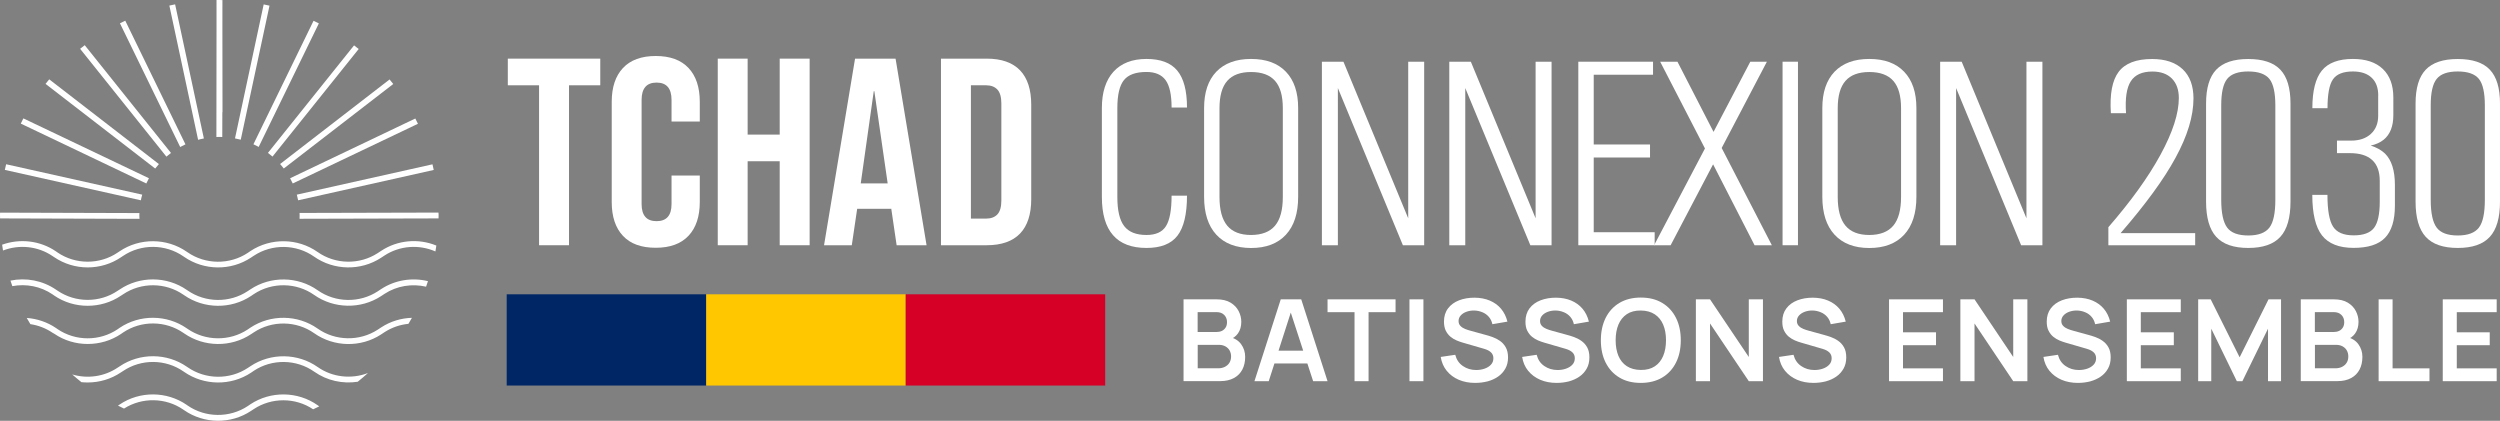 <?xml version="1.0" encoding="UTF-8"?>
<svg xmlns="http://www.w3.org/2000/svg" width="303" height="51" viewBox="0 0 303 51" fill="none">
  <rect x="0" y="0" width="303" height="51" fill="#808080" stroke="none"/>
  <g clip-path="url(#clip0_159_1027)">
    <path d="M52.886 29.761C52.856 29.999 52.818 30.237 52.772 30.475C50.791 29.604 48.445 29.761 46.593 30.974L46.176 31.249C43.724 32.849 40.467 32.789 38.076 31.108C35.905 29.575 32.96 29.537 30.751 31.003L30.424 31.219C27.988 32.842 24.731 32.804 22.325 31.137L22.226 31.07C20.048 29.56 17.102 29.537 14.901 31.026L14.666 31.182C13.459 32.001 12.039 32.41 10.627 32.41C9.2 32.41 7.781 31.993 6.566 31.167L6.376 31.041C4.6 29.828 2.323 29.604 0.364 30.363C0.319 30.125 0.288 29.895 0.258 29.656C2.406 28.882 4.858 29.15 6.786 30.468L6.976 30.602C9.147 32.082 12.077 32.09 14.256 30.616L14.491 30.46C16.935 28.808 20.215 28.83 22.636 30.512L22.735 30.579C24.898 32.075 27.828 32.105 30.022 30.654L30.349 30.43C32.808 28.8 36.087 28.845 38.494 30.542C40.642 32.06 43.572 32.112 45.781 30.676L46.199 30.401C48.203 29.076 50.73 28.875 52.886 29.761Z" fill="white"></path>
    <path d="M51.869 34.077C51.793 34.3 51.717 34.523 51.641 34.747C49.941 34.352 48.104 34.635 46.601 35.617L46.183 35.893C43.731 37.493 40.475 37.433 38.084 35.751C35.913 34.218 32.968 34.181 30.759 35.647L30.432 35.87C27.995 37.493 24.739 37.456 22.333 35.789L22.234 35.722C20.055 34.211 17.11 34.188 14.909 35.677L14.666 35.833C13.459 36.652 12.047 37.061 10.627 37.061C9.2 37.061 7.781 36.652 6.566 35.818L6.376 35.684C4.934 34.695 3.158 34.367 1.495 34.68C1.412 34.464 1.336 34.233 1.268 34.01C3.15 33.623 5.154 33.988 6.786 35.104L6.976 35.23C9.147 36.711 12.077 36.719 14.256 35.245L14.499 35.089C16.943 33.437 20.215 33.459 22.644 35.141L22.742 35.208C24.906 36.704 27.828 36.741 30.03 35.282L30.356 35.067C32.816 33.429 36.095 33.481 38.501 35.178C40.65 36.697 43.58 36.749 45.789 35.305L46.206 35.029C47.891 33.928 49.964 33.608 51.869 34.077Z" fill="white"></path>
    <path d="M49.926 38.52C49.789 38.765 49.645 39.011 49.501 39.249C48.483 39.346 47.489 39.688 46.601 40.261L46.183 40.537C43.731 42.137 40.475 42.077 38.084 40.388C35.913 38.855 32.968 38.818 30.759 40.283L30.432 40.499C27.995 42.122 24.739 42.084 22.333 40.417L22.234 40.35C20.055 38.84 17.11 38.818 14.909 40.306L14.673 40.47C13.466 41.288 12.047 41.69 10.635 41.69C9.208 41.69 7.788 41.281 6.574 40.447L6.376 40.336C5.557 39.778 4.63 39.428 3.682 39.286C3.53 39.041 3.386 38.788 3.241 38.535C4.486 38.624 5.716 39.033 6.786 39.755L6.976 39.889C9.155 41.37 12.077 41.377 14.256 39.904L14.491 39.74C16.935 38.088 20.215 38.111 22.636 39.792L22.735 39.859C24.898 41.355 27.828 41.385 30.022 39.934L30.349 39.711C32.808 38.081 36.08 38.125 38.494 39.822C40.642 41.34 43.572 41.392 45.781 39.956L46.199 39.681C47.322 38.944 48.62 38.557 49.926 38.52Z" fill="white"></path>
    <path d="M44.597 45.21C44.194 45.575 43.785 45.925 43.359 46.267C41.538 46.55 39.632 46.14 38.084 45.046C35.913 43.521 32.968 43.476 30.759 44.942L30.432 45.166C27.995 46.788 24.739 46.751 22.332 45.084L22.234 45.017C20.055 43.506 17.11 43.484 14.909 44.972L14.666 45.128C13.459 45.947 12.047 46.356 10.627 46.356C10.377 46.356 10.119 46.341 9.868 46.319C9.489 46.014 9.117 45.709 8.752 45.381C10.589 45.932 12.631 45.657 14.263 44.555L14.506 44.399C16.951 42.747 20.222 42.769 22.651 44.451L22.75 44.518C24.913 46.014 27.836 46.051 30.037 44.592L30.364 44.377C32.823 42.739 36.102 42.791 38.509 44.488C40.278 45.731 42.593 45.984 44.597 45.21Z" fill="white"></path>
    <path d="M38.691 49.251C38.448 49.378 38.205 49.489 37.955 49.608C35.799 48.157 32.922 48.15 30.751 49.586L30.424 49.802C27.988 51.424 24.731 51.394 22.325 49.72L22.226 49.653C20.086 48.172 17.216 48.127 15.03 49.519C14.787 49.407 14.544 49.281 14.301 49.162L14.499 49.028C16.943 47.376 20.215 47.398 22.644 49.08L22.735 49.147C24.898 50.643 27.828 50.672 30.022 49.221L30.349 48.998C32.808 47.368 36.087 47.413 38.494 49.11C38.562 49.169 38.623 49.214 38.691 49.251Z" fill="white"></path>
    <path d="M26.249 0.007L26.242 3.572L26.234 0.007C26.234 1.07323e-06 26.242 1.07323e-06 26.249 0.007Z" fill="white"></path>
    <path d="M26.948 13.597H26.978L26.955 3.684L26.948 13.597Z" fill="white"></path>
    <path d="M32.664 0.685L29.18 16.93C28.952 16.871 28.716 16.819 28.481 16.774L31.958 0.536C32.201 0.58 32.436 0.633 32.664 0.685Z" fill="white"></path>
    <path d="M38.645 2.835L31.351 17.809C31.146 17.697 30.933 17.585 30.713 17.489L38 2.523C38.22 2.627 38.433 2.731 38.645 2.835Z" fill="white"></path>
    <path d="M43.473 5.939L33.028 18.977C32.846 18.821 32.664 18.672 32.474 18.531L42.912 5.5C43.101 5.641 43.291 5.79 43.473 5.939Z" fill="white"></path>
    <path d="M47.216 9.63L33.947 19.878C34.099 20.056 34.25 20.235 34.395 20.421L47.663 10.181L47.216 9.63Z" fill="white"></path>
    <path d="M50.336 14.363L35.161 21.604C35.275 21.812 35.381 22.021 35.48 22.237L50.654 15.003L50.336 14.363Z" fill="white"></path>
    <path d="M52.567 20.599L36.133 24.276C36.087 24.045 36.034 23.814 35.974 23.591L52.416 19.915C52.469 20.145 52.522 20.369 52.567 20.599Z" fill="white"></path>
    <path d="M53.159 26.054C53.159 26.196 53.159 26.337 53.152 26.471L36.307 26.516C36.315 26.382 36.315 26.248 36.315 26.114C36.315 26.017 36.315 25.913 36.307 25.809L53.144 25.764C53.159 25.861 53.159 25.958 53.159 26.054Z" fill="white"></path>
    <path d="M26.955 3.565V3.684L26.948 13.597L26.94 16.603C26.826 16.603 26.712 16.596 26.606 16.596C26.477 16.596 26.356 16.596 26.227 16.603L26.242 3.684V3.565L26.25 0C26.356 0 26.47 0 26.576 0C26.697 0 26.826 0 26.948 0.007L26.955 3.565Z" fill="white"></path>
    <path d="M26.963 0.007L26.955 3.572L26.948 0.007C26.955 1.07323e-06 26.963 1.07323e-06 26.963 0.007Z" fill="white"></path>
    <path d="M24.709 16.782C24.473 16.826 24.238 16.878 24.01 16.945L20.526 0.677C20.761 0.625 20.989 0.573 21.224 0.528L24.709 16.782Z" fill="white"></path>
    <path d="M22.477 17.496C22.257 17.593 22.052 17.704 21.839 17.816L14.537 2.821C14.749 2.716 14.962 2.612 15.182 2.508L22.477 17.496Z" fill="white"></path>
    <path d="M20.723 18.538C20.534 18.679 20.351 18.828 20.169 18.985L9.709 5.916C9.891 5.768 10.081 5.619 10.271 5.477L20.723 18.538Z" fill="white"></path>
    <path d="M19.258 19.885C19.099 20.064 18.955 20.242 18.81 20.428L5.519 10.166C5.663 9.98 5.815 9.794 5.966 9.615L19.258 19.885Z" fill="white"></path>
    <path d="M18.051 21.604C17.937 21.812 17.831 22.021 17.732 22.237L2.52 14.981C2.619 14.765 2.725 14.556 2.831 14.348L18.051 21.604Z" fill="white"></path>
    <path d="M17.239 23.591C17.171 23.814 17.118 24.045 17.072 24.276L0.585 20.592C0.63 20.361 0.683 20.131 0.744 19.907L17.239 23.591Z" fill="white"></path>
    <path d="M16.905 26.523L0.008 26.471C0 26.337 0 26.196 0 26.054C0 25.958 0 25.861 0.008 25.772L16.897 25.824C16.897 25.921 16.89 26.017 16.89 26.121C16.89 26.255 16.897 26.389 16.905 26.523Z" fill="white"></path>
    <path d="M65.335 10.337H61.547V7.107H72.752V10.337H68.964V29.723H65.335V10.337Z" fill="white"></path>
    <path d="M75.507 28.592C74.596 27.625 74.141 26.255 74.141 24.492V12.339C74.141 10.575 74.596 9.206 75.507 8.238C76.418 7.271 77.739 6.787 79.477 6.787C81.216 6.787 82.536 7.271 83.447 8.238C84.358 9.206 84.814 10.575 84.814 12.339V14.728H81.39V12.108C81.39 10.709 80.783 10.009 79.576 10.009C78.369 10.009 77.762 10.709 77.762 12.108V24.737C77.762 26.114 78.369 26.806 79.576 26.806C80.783 26.806 81.39 26.114 81.39 24.737V21.277H84.814V24.477C84.814 26.241 84.358 27.61 83.447 28.577C82.536 29.545 81.216 30.029 79.477 30.029C77.739 30.029 76.418 29.56 75.507 28.592Z" fill="white"></path>
    <path d="M86.992 7.107H90.613V16.313H94.5V7.107H98.128V29.723H94.5V19.543H90.613V29.723H86.992V7.107Z" fill="white"></path>
    <path d="M107.586 22.229L105.97 11.051H105.901L104.322 22.229H107.586ZM103.632 7.107H108.543L112.3 29.723H108.672L108.012 25.236V25.303H103.89L103.237 29.723H99.874L103.632 7.107Z" fill="white"></path>
    <path d="M119.519 26.494C120.111 26.494 120.567 26.322 120.886 25.98C121.205 25.638 121.364 25.072 121.364 24.298V12.54C121.364 11.766 121.205 11.208 120.886 10.858C120.567 10.515 120.111 10.337 119.519 10.337H117.675V26.494H119.519ZM114.046 7.107H119.58C121.379 7.107 122.73 7.583 123.634 8.529C124.537 9.474 124.985 10.865 124.985 12.696V24.134C124.985 25.965 124.537 27.357 123.634 28.302C122.73 29.247 121.379 29.723 119.58 29.723H114.046V7.107Z" fill="white"></path>
    <path d="M143.864 23.71C143.864 25.95 143.476 27.565 142.71 28.562C141.943 29.56 140.691 30.051 138.952 30.051C137.153 30.051 135.794 29.537 134.899 28.503C133.995 27.476 133.547 25.921 133.547 23.852V13.098C133.547 11.193 134.018 9.727 134.952 8.692C135.893 7.665 137.221 7.144 138.952 7.144C140.66 7.144 141.905 7.613 142.687 8.558C143.469 9.503 143.864 10.992 143.864 13.031H141.996C141.996 11.505 141.761 10.404 141.283 9.734C140.804 9.064 140.03 8.722 138.96 8.722C137.662 8.722 136.751 9.049 136.219 9.712C135.688 10.367 135.422 11.505 135.422 13.113V23.874C135.422 25.504 135.696 26.68 136.25 27.401C136.804 28.123 137.707 28.48 138.96 28.48C140.076 28.48 140.865 28.123 141.313 27.409C141.768 26.694 141.996 25.466 141.996 23.718H143.864V23.71Z" fill="white"></path>
    <path d="M154.536 27.349C155.166 26.598 155.478 25.437 155.478 23.866V13.113C155.478 11.617 155.166 10.515 154.536 9.801C153.906 9.087 152.942 8.729 151.629 8.729C150.331 8.729 149.367 9.087 148.744 9.801C148.114 10.515 147.803 11.624 147.803 13.113V23.874C147.803 25.444 148.114 26.598 148.744 27.357C149.375 28.108 150.339 28.48 151.629 28.48C152.942 28.473 153.906 28.101 154.536 27.349ZM147.416 28.443C146.429 27.372 145.936 25.839 145.936 23.852V13.098C145.936 11.193 146.429 9.727 147.416 8.692C148.403 7.665 149.807 7.144 151.629 7.144C153.451 7.144 154.863 7.658 155.85 8.692C156.844 9.727 157.337 11.193 157.337 13.098V23.859C157.337 25.846 156.844 27.379 155.85 28.451C154.855 29.522 153.451 30.058 151.629 30.058C149.807 30.051 148.403 29.515 147.416 28.443Z" fill="white"></path>
    <path d="M162.15 29.723H161.186H160.214V7.479H161.52H162.826L170.675 26.456V7.479H171.639H172.61V29.723H171.32H170.03L162.15 10.672V29.723Z" fill="white"></path>
    <path d="M177.59 29.723H176.626H175.654V7.479H176.96H178.266L186.115 26.456V7.479H187.086H188.05V29.723H186.76H185.477L177.59 10.672V29.723Z" fill="white"></path>
    <path d="M191.292 29.723V7.479H200.348V8.268V9.057H193.159V17.511H199.983V18.3V19.089H193.159V28.146H200.545V28.934V29.723H191.292Z" fill="white"></path>
    <path d="M206.641 17.995L201.213 7.479H202.261H203.308L207.681 15.985L212.136 7.479H213.138H214.148L208.667 17.935L214.748 29.723H213.7H212.653L207.627 19.915L202.481 29.723H201.486H200.477L206.641 17.995Z" fill="white"></path>
    <path d="M216.046 7.479H216.979H217.913V29.723H216.979H216.046V7.479Z" fill="white"></path>
    <path d="M229.467 27.349C230.097 26.598 230.408 25.437 230.408 23.866V13.113C230.408 11.617 230.097 10.515 229.467 9.801C228.836 9.087 227.872 8.729 226.559 8.729C225.261 8.729 224.297 9.087 223.675 9.801C223.045 10.515 222.733 11.624 222.733 13.113V23.874C222.733 25.444 223.045 26.598 223.675 27.357C224.305 28.108 225.269 28.48 226.559 28.48C227.872 28.473 228.836 28.101 229.467 27.349ZM222.346 28.443C221.359 27.372 220.866 25.839 220.866 23.852V13.098C220.866 11.193 221.359 9.727 222.346 8.692C223.333 7.665 224.737 7.144 226.559 7.144C228.381 7.144 229.793 7.658 230.78 8.692C231.774 9.727 232.268 11.193 232.268 13.098V23.859C232.268 25.846 231.774 27.379 230.78 28.451C229.785 29.522 228.381 30.058 226.559 30.058C224.737 30.058 223.333 29.515 222.346 28.443Z" fill="white"></path>
    <path d="M237.08 29.723H236.109H235.145V7.479H236.45H237.756L245.605 26.456V7.479H246.569H247.541V29.723H246.25H244.96L237.08 10.672V29.723Z" fill="white"></path>
    <path d="M265.85 11.93C265.85 14.073 265.121 16.477 263.664 19.141C262.267 21.716 260.05 24.759 257.014 28.257H266.055V29.723H255.534V28.637V27.535C258.267 24.395 260.377 21.463 261.857 18.746C263.337 16.03 264.074 13.738 264.074 11.87C264.074 10.873 263.793 10.091 263.231 9.518C262.669 8.953 261.88 8.67 260.87 8.67C259.625 8.67 258.752 9.064 258.251 9.853C257.743 10.642 257.553 11.93 257.674 13.716H255.837C255.686 11.401 256.004 9.727 256.786 8.7C257.568 7.665 258.919 7.152 260.84 7.152C262.434 7.152 263.671 7.569 264.544 8.395C265.417 9.228 265.85 10.404 265.85 11.93Z" fill="white"></path>
    <path d="M275.05 27.587C275.536 26.955 275.771 25.831 275.771 24.216V12.763C275.771 11.23 275.528 10.158 275.05 9.563C274.564 8.968 273.714 8.662 272.492 8.662C271.27 8.662 270.42 8.96 269.934 9.563C269.448 10.166 269.213 11.23 269.213 12.763V24.216C269.213 25.824 269.456 26.948 269.934 27.587C270.412 28.227 271.27 28.54 272.492 28.54C273.714 28.54 274.564 28.22 275.05 27.587ZM268.605 28.704C267.786 27.803 267.376 26.382 267.376 24.439V12.532C267.376 10.672 267.786 9.31 268.605 8.447C269.425 7.583 270.723 7.152 272.492 7.152C274.261 7.152 275.559 7.583 276.379 8.447C277.198 9.31 277.608 10.672 277.608 12.532V24.439C277.608 26.389 277.198 27.811 276.379 28.704C275.559 29.604 274.261 30.051 272.492 30.051C270.723 30.051 269.425 29.604 268.605 28.704Z" fill="white"></path>
    <path d="M288.243 11.58C288.243 10.642 287.978 9.92 287.446 9.422C286.915 8.916 286.156 8.662 285.169 8.662C284 8.662 283.195 8.982 282.755 9.615C282.315 10.248 282.095 11.416 282.095 13.113H280.258C280.258 11.007 280.645 9.489 281.411 8.551C282.178 7.613 283.431 7.144 285.169 7.144C286.733 7.144 287.947 7.546 288.797 8.357C289.648 9.169 290.073 10.322 290.073 11.81V13.954C290.073 15.308 289.678 16.305 288.896 16.938C288.486 17.265 287.97 17.504 287.332 17.645C288.061 17.876 288.638 18.203 289.071 18.62C289.868 19.416 290.262 20.681 290.262 22.408V24.931C290.262 26.709 289.86 28.004 289.063 28.823C288.266 29.642 286.998 30.043 285.26 30.043C283.491 30.043 282.216 29.537 281.427 28.533C280.645 27.528 280.25 25.891 280.25 23.621H282.087C282.087 25.481 282.315 26.769 282.77 27.468C283.226 28.175 284.053 28.525 285.26 28.525C286.437 28.525 287.264 28.227 287.727 27.625C288.19 27.022 288.425 25.965 288.425 24.454V21.932C288.425 20.808 288.122 19.959 287.514 19.401C286.907 18.836 286.004 18.56 284.805 18.56H283.241V17.042H284.964C285.958 17.042 286.755 16.774 287.347 16.231C287.94 15.688 288.236 14.958 288.236 14.028V11.58H288.243Z" fill="white"></path>
    <path d="M300.442 27.587C300.928 26.955 301.163 25.831 301.163 24.216V12.763C301.163 11.23 300.92 10.158 300.442 9.563C299.956 8.968 299.106 8.662 297.884 8.662C296.662 8.662 295.811 8.96 295.326 9.563C294.84 10.166 294.604 11.23 294.604 12.763V24.216C294.604 25.824 294.847 26.948 295.326 27.587C295.804 28.227 296.662 28.54 297.884 28.54C299.106 28.54 299.956 28.22 300.442 27.587ZM293.997 28.704C293.177 27.803 292.767 26.382 292.767 24.439V12.532C292.767 10.672 293.177 9.31 293.997 8.447C294.817 7.583 296.115 7.152 297.884 7.152C299.652 7.152 300.951 7.583 301.77 8.447C302.59 9.31 303 10.672 303 12.532V24.439C303 26.389 302.59 27.811 301.77 28.704C300.951 29.604 299.652 30.051 297.884 30.051C296.115 30.051 294.817 29.604 293.997 28.704Z" fill="white"></path>
    <path d="M145.162 44.637H147.659C147.955 44.637 148.221 44.578 148.456 44.459C148.691 44.339 148.874 44.176 149.01 43.96C149.139 43.744 149.208 43.491 149.208 43.201C149.208 42.933 149.147 42.695 149.033 42.486C148.919 42.278 148.744 42.107 148.517 41.98C148.289 41.854 148.023 41.794 147.705 41.794H145.162V44.637ZM145.162 40.239H147.439C147.682 40.239 147.902 40.194 148.092 40.105C148.281 40.016 148.433 39.874 148.547 39.696C148.661 39.517 148.714 39.294 148.714 39.033C148.714 38.691 148.6 38.401 148.373 38.17C148.145 37.939 147.834 37.828 147.431 37.828H145.154V40.239H145.162ZM143.446 46.2V36.28H147.462C148.145 36.28 148.707 36.414 149.147 36.682C149.587 36.95 149.913 37.292 150.126 37.709C150.339 38.125 150.445 38.557 150.445 39.004C150.445 39.547 150.316 40.016 150.05 40.395C149.784 40.775 149.428 41.035 148.972 41.169V40.827C149.61 40.968 150.096 41.266 150.422 41.712C150.749 42.159 150.915 42.672 150.915 43.245C150.915 43.833 150.802 44.347 150.574 44.786C150.346 45.225 150.005 45.575 149.549 45.82C149.094 46.066 148.54 46.193 147.872 46.193H143.446V46.2Z" fill="white"></path>
    <path d="M153.815 42.501H159.129V44.049H153.815V42.501ZM152.039 46.2L155.227 36.28H157.709L160.898 46.2H159.152L156.252 37.299H156.631L153.77 46.2H152.039Z" fill="white"></path>
    <path d="M164.169 46.2V37.835H160.898V36.28H169.141V37.835H165.87V46.2H164.169Z" fill="white"></path>
    <path d="M172.519 36.28H170.827V46.2H172.519V36.28Z" fill="white"></path>
    <path d="M178.797 46.408C178.053 46.408 177.393 46.282 176.801 46.029C176.209 45.776 175.723 45.411 175.343 44.942C174.964 44.473 174.721 43.915 174.614 43.26L176.376 43C176.527 43.588 176.831 44.042 177.302 44.362C177.765 44.682 178.304 44.846 178.911 44.846C179.268 44.846 179.609 44.793 179.928 44.682C180.247 44.57 180.505 44.414 180.702 44.198C180.9 43.99 180.998 43.729 180.998 43.417C180.998 43.283 180.976 43.149 180.93 43.037C180.885 42.918 180.816 42.814 180.725 42.724C180.634 42.635 180.52 42.546 180.376 42.471C180.232 42.397 180.065 42.33 179.883 42.278L177.264 41.519C177.036 41.452 176.801 41.37 176.535 41.258C176.277 41.147 176.026 40.998 175.799 40.812C175.571 40.618 175.381 40.38 175.229 40.083C175.085 39.785 175.009 39.42 175.009 38.981C175.009 38.341 175.176 37.805 175.503 37.374C175.829 36.942 176.277 36.615 176.839 36.399C177.4 36.183 178.023 36.079 178.706 36.079C179.397 36.086 180.019 36.198 180.558 36.429C181.105 36.659 181.56 36.987 181.924 37.418C182.289 37.85 182.547 38.371 182.699 38.981L180.877 39.294C180.801 38.944 180.657 38.646 180.444 38.401C180.232 38.155 179.974 37.969 179.662 37.843C179.359 37.716 179.025 37.642 178.683 37.634C178.342 37.627 178.03 37.679 177.742 37.783C177.453 37.887 177.218 38.036 177.044 38.23C176.869 38.423 176.778 38.646 176.778 38.907C176.778 39.152 176.854 39.346 177.006 39.502C177.157 39.658 177.34 39.778 177.567 39.867C177.787 39.956 178.015 40.031 178.243 40.09L180.057 40.589C180.308 40.656 180.588 40.737 180.892 40.849C181.196 40.961 181.499 41.11 181.788 41.31C182.076 41.511 182.312 41.764 182.494 42.092C182.676 42.412 182.775 42.821 182.775 43.32C182.775 43.833 182.668 44.287 182.448 44.674C182.228 45.061 181.94 45.389 181.568 45.642C181.196 45.902 180.778 46.088 180.3 46.222C179.814 46.341 179.321 46.408 178.797 46.408Z" fill="white"></path>
    <path d="M188.673 46.408C187.929 46.408 187.269 46.282 186.676 46.029C186.084 45.776 185.599 45.411 185.211 44.942C184.832 44.473 184.589 43.915 184.483 43.26L186.244 43C186.396 43.588 186.699 44.042 187.17 44.362C187.633 44.682 188.172 44.846 188.779 44.846C189.136 44.846 189.477 44.793 189.796 44.682C190.115 44.57 190.373 44.414 190.571 44.198C190.768 43.99 190.867 43.729 190.867 43.417C190.867 43.283 190.844 43.149 190.798 43.037C190.753 42.918 190.684 42.814 190.593 42.724C190.502 42.635 190.381 42.546 190.244 42.471C190.1 42.397 189.933 42.33 189.751 42.278L187.139 41.519C186.912 41.452 186.669 41.37 186.411 41.258C186.153 41.147 185.902 40.998 185.674 40.812C185.439 40.618 185.257 40.38 185.105 40.083C184.953 39.785 184.885 39.42 184.885 38.981C184.885 38.341 185.052 37.805 185.378 37.374C185.705 36.942 186.153 36.615 186.714 36.399C187.276 36.183 187.899 36.079 188.582 36.079C189.273 36.086 189.895 36.198 190.434 36.429C190.98 36.659 191.436 36.987 191.8 37.418C192.165 37.85 192.423 38.371 192.575 38.981L190.753 39.294C190.677 38.944 190.533 38.646 190.32 38.401C190.108 38.155 189.849 37.969 189.538 37.843C189.235 37.716 188.901 37.642 188.559 37.634C188.217 37.627 187.906 37.679 187.618 37.783C187.329 37.887 187.094 38.036 186.919 38.23C186.745 38.423 186.654 38.646 186.654 38.907C186.654 39.152 186.73 39.346 186.881 39.502C187.033 39.658 187.215 39.778 187.443 39.867C187.663 39.956 187.891 40.031 188.119 40.09L189.933 40.589C190.183 40.656 190.457 40.737 190.768 40.849C191.079 40.961 191.375 41.11 191.656 41.31C191.945 41.511 192.18 41.764 192.362 42.092C192.544 42.412 192.635 42.821 192.635 43.32C192.635 43.833 192.529 44.287 192.309 44.674C192.089 45.061 191.8 45.389 191.428 45.642C191.056 45.902 190.639 46.088 190.161 46.222C189.69 46.341 189.189 46.408 188.673 46.408Z" fill="white"></path>
    <path d="M198.867 44.838C199.543 44.846 200.112 44.697 200.56 44.399C201.016 44.101 201.35 43.677 201.577 43.141C201.805 42.598 201.919 41.965 201.919 41.236C201.919 40.507 201.805 39.882 201.577 39.346C201.35 38.81 201.008 38.393 200.56 38.096C200.105 37.798 199.543 37.642 198.867 37.634C198.184 37.627 197.623 37.776 197.175 38.073C196.727 38.371 196.385 38.795 196.158 39.331C195.93 39.874 195.816 40.507 195.816 41.236C195.816 41.965 195.93 42.591 196.15 43.126C196.378 43.662 196.712 44.079 197.167 44.377C197.623 44.674 198.192 44.831 198.867 44.838ZM198.867 46.408C197.858 46.408 196.985 46.193 196.264 45.753C195.543 45.322 194.989 44.712 194.601 43.938C194.214 43.164 194.024 42.263 194.024 41.236C194.024 40.209 194.222 39.309 194.601 38.535C194.989 37.761 195.543 37.151 196.264 36.719C196.985 36.287 197.85 36.064 198.867 36.064C199.877 36.064 200.75 36.28 201.471 36.719C202.192 37.151 202.746 37.761 203.134 38.535C203.521 39.309 203.711 40.209 203.711 41.236C203.711 42.263 203.521 43.164 203.134 43.938C202.746 44.712 202.192 45.322 201.471 45.753C200.75 46.185 199.877 46.408 198.867 46.408Z" fill="white"></path>
    <path d="M205.54 46.2V36.28H207.255L211.954 43.268V36.28H213.67V46.2H211.954L207.255 39.204V46.2H205.54Z" fill="white"></path>
    <path d="M219.803 46.408C219.059 46.408 218.399 46.282 217.807 46.029C217.215 45.776 216.729 45.411 216.342 44.942C215.962 44.473 215.719 43.915 215.613 43.26L217.374 43C217.526 43.588 217.83 44.042 218.3 44.362C218.763 44.682 219.302 44.846 219.91 44.846C220.266 44.846 220.608 44.793 220.927 44.682C221.246 44.57 221.504 44.414 221.701 44.198C221.898 43.99 221.997 43.729 221.997 43.417C221.997 43.283 221.974 43.149 221.929 43.037C221.883 42.918 221.815 42.814 221.724 42.724C221.633 42.635 221.511 42.546 221.375 42.471C221.23 42.397 221.063 42.33 220.881 42.278L218.27 41.519C218.042 41.452 217.799 41.37 217.541 41.258C217.283 41.147 217.033 40.998 216.805 40.812C216.57 40.618 216.387 40.38 216.236 40.083C216.084 39.785 216.015 39.42 216.015 38.981C216.015 38.341 216.182 37.805 216.509 37.374C216.835 36.942 217.283 36.615 217.845 36.399C218.407 36.183 219.029 36.079 219.712 36.079C220.403 36.086 221.025 36.198 221.564 36.429C222.111 36.659 222.566 36.987 222.931 37.418C223.295 37.85 223.553 38.371 223.705 38.981L221.883 39.294C221.807 38.944 221.663 38.646 221.451 38.401C221.238 38.155 220.98 37.969 220.669 37.843C220.365 37.716 220.031 37.642 219.689 37.634C219.348 37.627 219.037 37.679 218.748 37.783C218.46 37.887 218.232 38.036 218.05 38.23C217.875 38.423 217.784 38.646 217.784 38.907C217.784 39.152 217.86 39.346 218.012 39.502C218.164 39.658 218.346 39.778 218.574 39.867C218.794 39.956 219.021 40.031 219.249 40.09L221.063 40.589C221.314 40.656 221.587 40.737 221.898 40.849C222.21 40.961 222.506 41.11 222.787 41.31C223.075 41.511 223.31 41.764 223.492 42.092C223.675 42.412 223.766 42.821 223.766 43.32C223.766 43.833 223.659 44.287 223.439 44.674C223.219 45.061 222.931 45.389 222.559 45.642C222.187 45.902 221.769 46.088 221.291 46.222C220.82 46.341 220.319 46.408 219.803 46.408Z" fill="white"></path>
    <path d="M228.95 46.2V36.28H235.486V37.835H230.643V40.276H234.644V41.839H230.643V44.645H235.486V46.2H228.95Z" fill="white"></path>
    <path d="M237.596 46.2V36.28H239.312L244.003 43.268V36.28H245.719V46.2H244.003L239.312 39.204V46.2H237.596Z" fill="white"></path>
    <path d="M251.852 46.408C251.108 46.408 250.448 46.282 249.856 46.029C249.264 45.776 248.778 45.411 248.391 44.942C248.011 44.473 247.768 43.915 247.662 43.26L249.423 43C249.575 43.588 249.879 44.042 250.349 44.362C250.812 44.682 251.351 44.846 251.959 44.846C252.315 44.846 252.657 44.793 252.976 44.682C253.295 44.57 253.553 44.414 253.75 44.198C253.947 43.99 254.046 43.729 254.046 43.417C254.046 43.283 254.023 43.149 253.978 43.037C253.932 42.918 253.864 42.814 253.773 42.724C253.682 42.635 253.56 42.546 253.424 42.471C253.279 42.397 253.112 42.33 252.93 42.278L250.319 41.519C250.091 41.452 249.848 41.37 249.59 41.258C249.332 41.147 249.082 40.998 248.854 40.812C248.618 40.618 248.436 40.38 248.284 40.083C248.133 39.785 248.064 39.42 248.064 38.981C248.064 38.341 248.231 37.805 248.558 37.374C248.884 36.942 249.332 36.615 249.894 36.399C250.456 36.183 251.078 36.079 251.761 36.079C252.452 36.086 253.074 36.198 253.613 36.429C254.16 36.659 254.615 36.987 254.98 37.418C255.344 37.85 255.602 38.371 255.754 38.981L253.932 39.294C253.856 38.944 253.712 38.646 253.499 38.401C253.287 38.155 253.029 37.969 252.718 37.843C252.414 37.716 252.08 37.642 251.738 37.634C251.397 37.627 251.086 37.679 250.797 37.783C250.509 37.887 250.273 38.036 250.099 38.23C249.924 38.423 249.833 38.646 249.833 38.907C249.833 39.152 249.909 39.346 250.061 39.502C250.213 39.658 250.395 39.778 250.623 39.867C250.843 39.956 251.07 40.031 251.298 40.09L253.112 40.589C253.363 40.656 253.636 40.737 253.947 40.849C254.259 40.961 254.555 41.11 254.835 41.31C255.124 41.511 255.359 41.764 255.541 42.092C255.724 42.412 255.815 42.821 255.815 43.32C255.815 43.833 255.708 44.287 255.488 44.674C255.268 45.061 254.98 45.389 254.608 45.642C254.236 45.902 253.818 46.088 253.34 46.222C252.869 46.341 252.376 46.408 251.852 46.408Z" fill="white"></path>
    <path d="M257.773 46.2V36.28H264.309V37.835H259.466V40.276H263.466V41.839H259.466V44.645H264.309V46.2H257.773Z" fill="white"></path>
    <path d="M266.419 46.2V36.28H267.937L271.444 43.305L274.944 36.28H276.462V46.2H274.883V39.837L271.778 46.2H271.103L268.006 39.837V46.2H266.419Z" fill="white"></path>
    <path d="M280.569 44.637H283.066C283.362 44.637 283.628 44.578 283.863 44.459C284.099 44.339 284.281 44.176 284.417 43.96C284.554 43.744 284.615 43.491 284.615 43.201C284.615 42.933 284.554 42.695 284.44 42.486C284.326 42.278 284.152 42.107 283.924 41.98C283.696 41.854 283.431 41.794 283.112 41.794H280.569V44.637ZM280.569 40.239H282.846C283.089 40.239 283.309 40.194 283.499 40.105C283.689 40.016 283.84 39.874 283.954 39.696C284.068 39.517 284.121 39.294 284.121 39.033C284.121 38.691 284.007 38.401 283.78 38.17C283.552 37.939 283.241 37.828 282.838 37.828H280.561V40.239H280.569ZM278.853 46.2V36.28H282.869C283.552 36.28 284.114 36.414 284.554 36.682C284.994 36.95 285.321 37.292 285.533 37.709C285.746 38.125 285.852 38.557 285.852 39.004C285.852 39.547 285.723 40.016 285.457 40.395C285.192 40.775 284.835 41.035 284.379 41.169V40.827C285.017 40.968 285.503 41.266 285.829 41.712C286.156 42.159 286.323 42.672 286.323 43.245C286.323 43.833 286.209 44.347 285.981 44.786C285.753 45.225 285.412 45.575 284.956 45.82C284.508 46.066 283.947 46.193 283.279 46.193H278.853V46.2Z" fill="white"></path>
    <path d="M288.289 46.2V36.28H289.981V44.645H294.453V46.2H288.289Z" fill="white"></path>
    <path d="M296.062 46.2V36.28H302.598V37.835H297.762V40.276H301.755V41.839H297.762V44.645H302.598V46.2H296.062Z" fill="white"></path>
    <path d="M85.588 35.669H61.411V46.728H85.588V35.669Z" fill="#002666"></path>
    <path d="M109.773 35.669H85.596V46.728H109.773V35.669Z" fill="#FFC700"></path>
    <path d="M133.95 35.669H109.773V46.728H133.95V35.669Z" fill="#D60026"></path>
  </g>
  <defs>
    <clipPath id="clip0_159_1027">
      <rect width="303" height="51" fill="white"></rect>
    </clipPath>
  </defs>
</svg>

